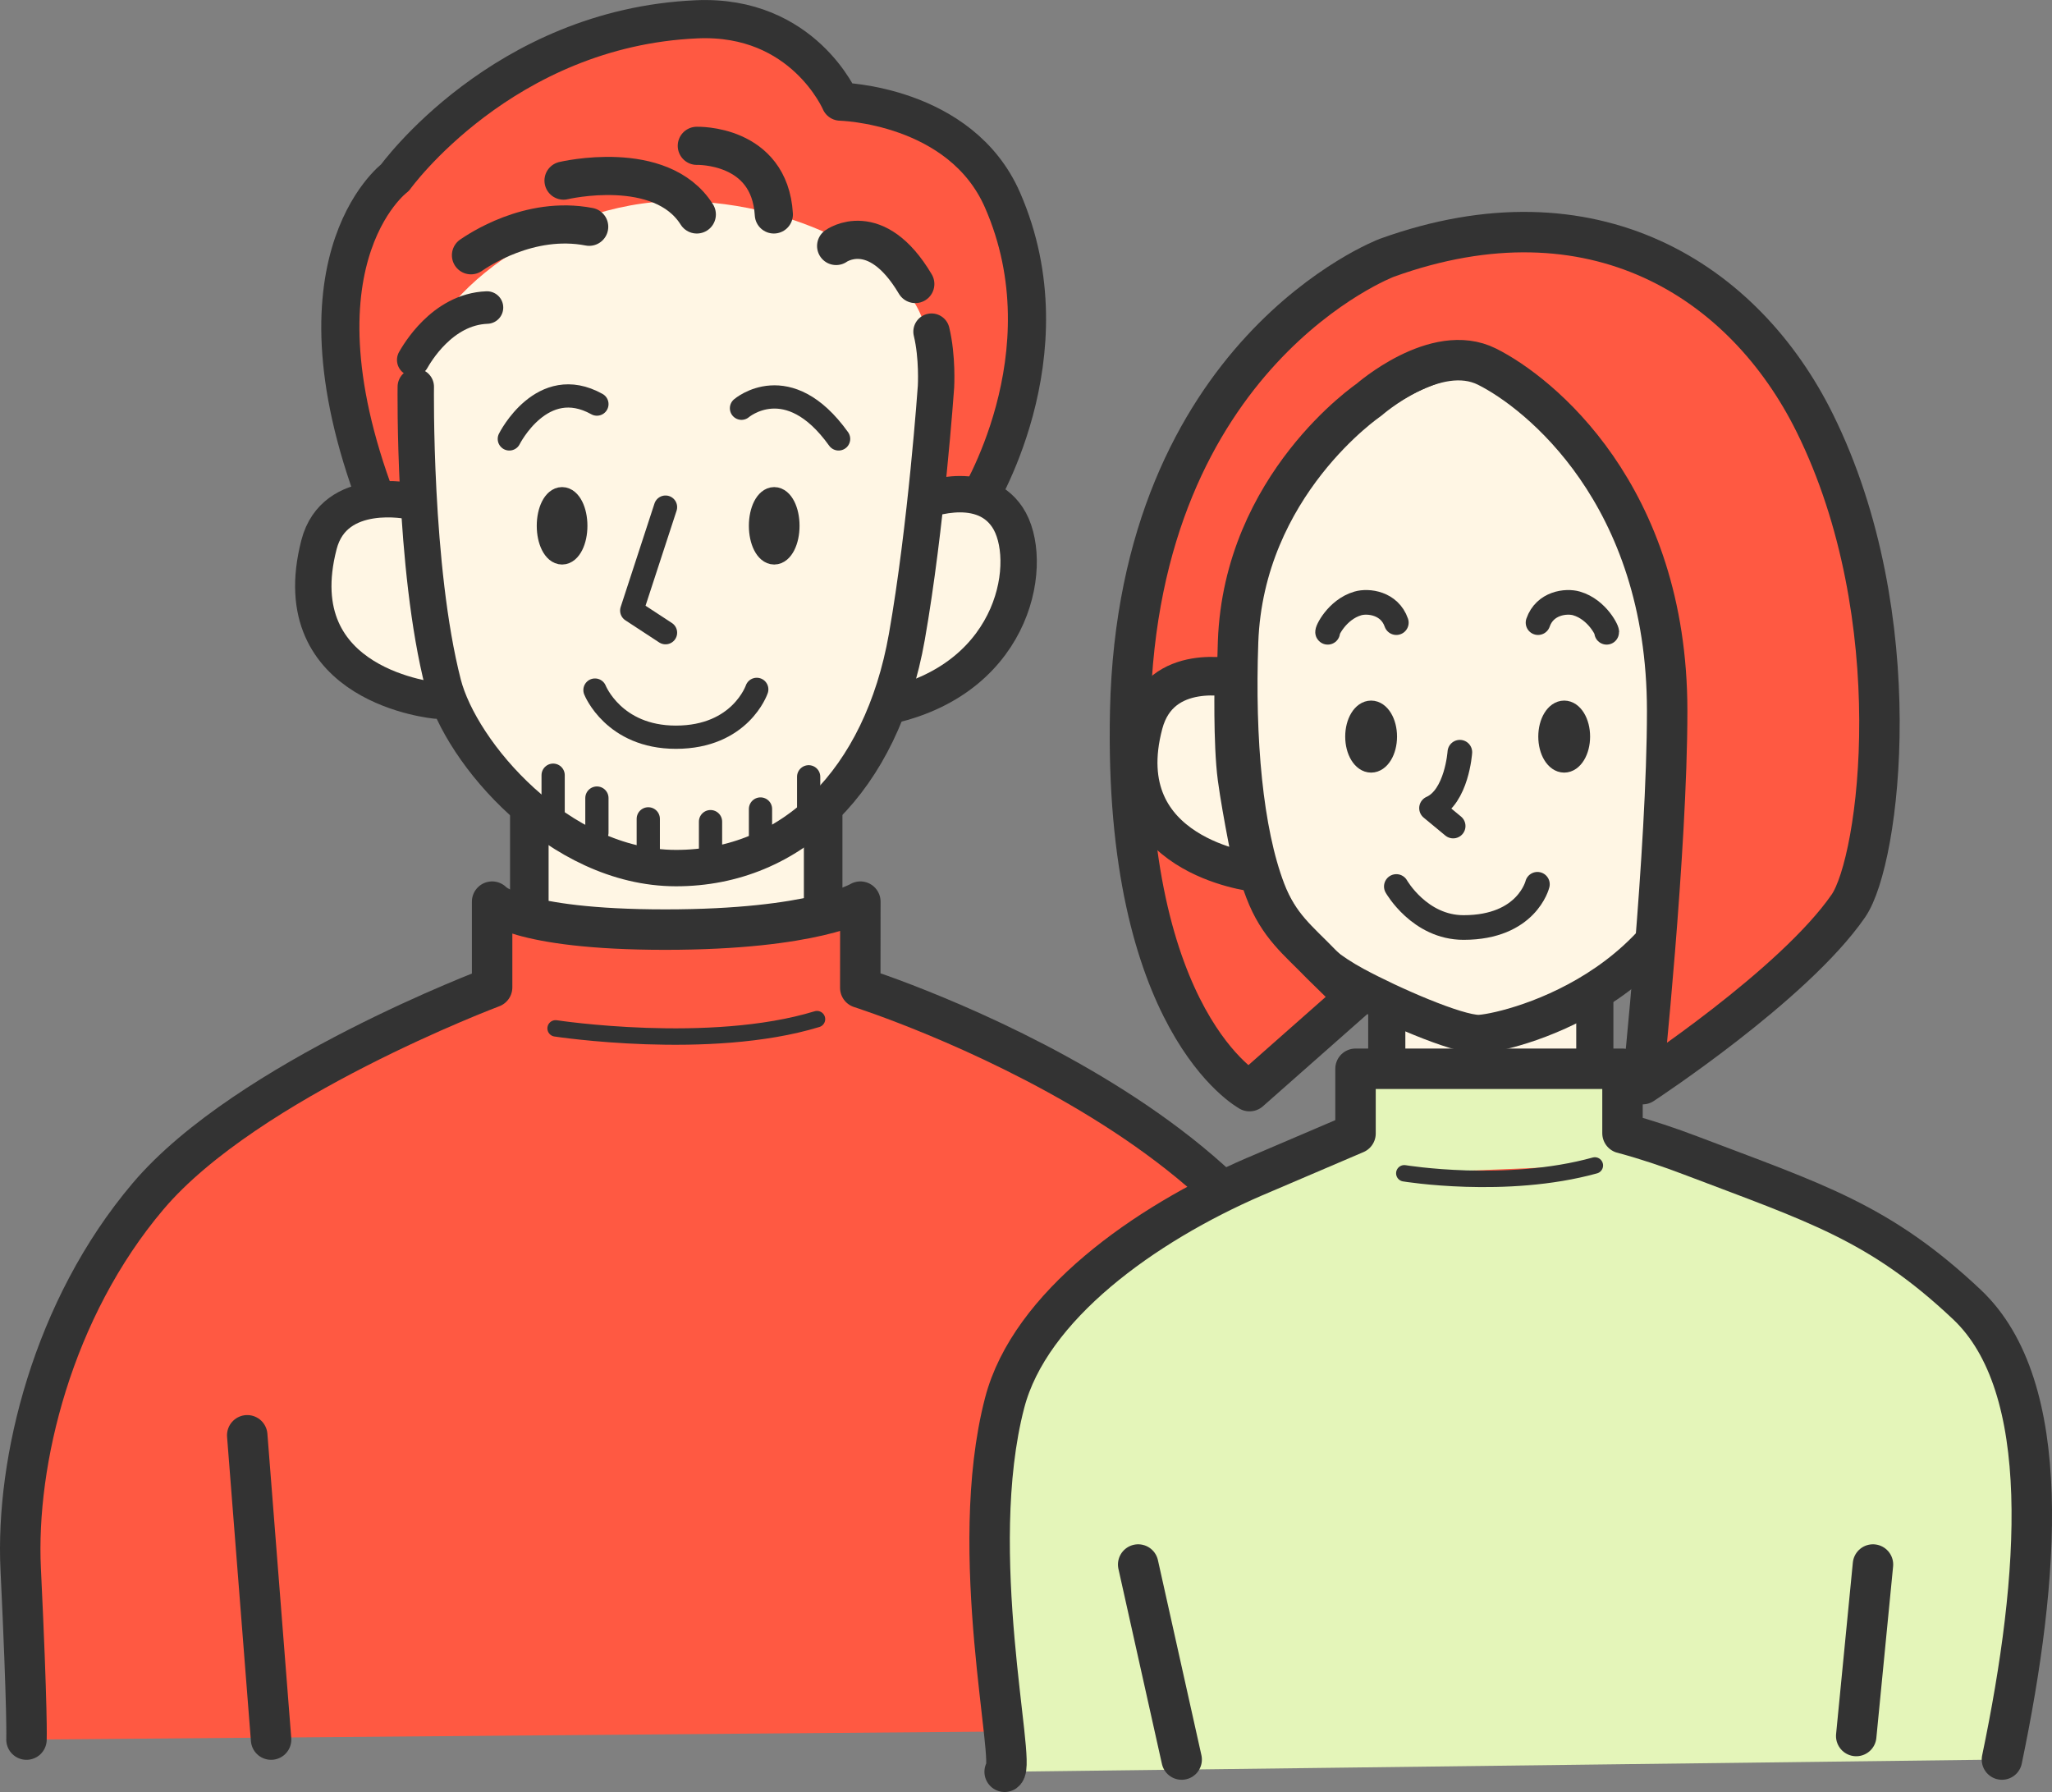 <?xml version="1.0" encoding="UTF-8"?>
<svg id="_レイヤー_2" data-name="レイヤー_2" xmlns="http://www.w3.org/2000/svg" viewBox="0 0 499.74 436.39">
  <rect x="0" y="0" width="499.74" height="436.39" fill="#808080" stroke="none"/>
  <defs>
    <style>
      .cls-1, .cls-2, .cls-3, .cls-4, .cls-5, .cls-6, .cls-7, .cls-8, .cls-9, .cls-10, .cls-11, .cls-12, .cls-13, .cls-14 {
        stroke: #333;
        stroke-linecap: round;
        stroke-linejoin: round;
      }

      .cls-1, .cls-4 {
        fill: #333;
      }

      .cls-1, .cls-14 {
        stroke-width: 5.66px;
      }

      .cls-2 {
        stroke-width: 6px;
      }

      .cls-2, .cls-3, .cls-8, .cls-13, .cls-14 {
        fill: none;
      }

      .cls-3 {
        stroke-width: 7.92px;
      }

      .cls-4 {
        stroke-width: 5px;
      }

      .cls-5 {
        stroke-width: 9.05px;
      }

      .cls-5, .cls-9, .cls-11, .cls-15 {
        fill: #fff6e4;
      }

      .cls-6, .cls-7, .cls-12 {
        fill: #ff5942;
      }

      .cls-6, .cls-8 {
        stroke-width: 9.29px;
      }

      .cls-7 {
        stroke-width: 4px;
      }

      .cls-9 {
        stroke-width: 9.39px;
      }

      .cls-10 {
        fill: #e4f5b9;
      }

      .cls-10, .cls-12, .cls-13 {
        stroke-width: 9.85px;
      }

      .cls-11 {
        stroke-width: 8.86px;
      }
    </style>
  </defs>
  <g id="_x30_2">
    <g>
      <rect class="cls-9" x="128.91" y="181.46" width="71.56" height="50.79"/>
      <path class="cls-12" d="M6.45,423.61s.28-6.22-1.41-41.56c-1.25-26.23,7.75-63.3,31.05-90.78,24.12-28.45,83.76-50.84,83.76-50.84v-20.87s5.83,6.81,42.16,6.81,47.52-6.81,47.52-6.81l-.02,20.98s118.86,37.72,114.67,106.24c-3.78,61.86-5.34,74.25-5.34,74.25"/>
      <g>
        <path class="cls-6" d="M94.14,128.04c-26.47-63.63,2.06-84.79,2.06-84.79,0,0,26.22-36.5,73.51-38.55,25.94-1.13,34.95,20.05,34.95,20.05,0,0,29.3.65,39.49,23.97,16.54,37.83-6.59,74.21-6.59,74.21"/>
        <path class="cls-15" d="M225.73,83.57c0,17.7-29.86,29.47-60.7,29.47s-62.35-4.57-62.35-22.26,31.51-41.82,62.35-41.82,60.7,16.92,60.7,34.61Z"/>
        <path class="cls-11" d="M100.05,122.08s-18.57-4.06-22.36,10.54c-9,34.7,28.57,37.98,28.57,37.98"/>
        <path class="cls-11" d="M223.74,122.38s14.93-6.45,21.61,3.58,2.51,38.75-28.43,45.85"/>
        <path class="cls-8" d="M114.7,62.16c1.54-1.03,14.14-9.77,28.79-6.94"/>
        <path class="cls-3" d="M100.64,87.65c.77-1.31,6.96-12.35,17.96-12.76"/>
        <path class="cls-8" d="M137.24,43.98s23.72-5.64,32.46,8.24"/>
        <path class="cls-8" d="M169.7,35.51s17.73-.56,18.76,16.71"/>
        <path class="cls-8" d="M203.63,59.9s9.64-7,19.28,9.26"/>
        <path class="cls-11" d="M226.86,80.76c1.51,6.23,1.09,13.41,1.09,13.41,0,0-2.38,34.16-7.1,60.93-6.17,34.95-28.01,56.32-56.25,56.29-28.55-.03-52.38-28.15-56.67-44.82-7.27-28.25-6.67-72.39-6.67-72.39"/>
        <polyline class="cls-14" points="162.08 123.49 153.85 148.68 162.08 154.07"/>
        <path class="cls-14" d="M144.9,168.04s4.54,11.48,19.7,11.48c15.76,0,19.7-11.65,19.7-11.65"/>
        <ellipse class="cls-1" cx="136.89" cy="128.04" rx="3.34" ry="6.6"/>
        <ellipse class="cls-1" cx="188.55" cy="128.04" rx="3.34" ry="6.6"/>
        <path class="cls-14" d="M124.04,106.88s7.97-15.93,21.33-8.48"/>
        <path class="cls-14" d="M180.58,99.41s11.31-9.75,23.65,7.47"/>
        <line class="cls-14" x1="134.71" y1="188.77" x2="134.71" y2="198.54"/>
        <line class="cls-14" x1="145.37" y1="194.34" x2="145.37" y2="202.74"/>
        <line class="cls-14" x1="157.88" y1="199.4" x2="157.88" y2="209.85"/>
        <line class="cls-14" x1="173.04" y1="200.08" x2="173.04" y2="209.16"/>
        <line class="cls-14" x1="185.21" y1="197" x2="185.21" y2="208.13"/>
        <line class="cls-14" x1="196.94" y1="189.16" x2="196.94" y2="199.52"/>
      </g>
      <path class="cls-7" d="M135.31,250.42s37.5,5.74,63.66-2.25"/>
      <line class="cls-13" x1="60.21" y1="349.51" x2="66.02" y2="423.61"/>
      <line class="cls-13" x1="275.5" y1="343.48" x2="269.14" y2="420.62"/>
    </g>
    <g>
      <rect class="cls-5" x="337.73" y="240.1" width="50.67" height="35.92"/>
      <path class="cls-9" d="M303.04,142.27s-2.83,13.57-1.38,38.27c1.45,24.7,4.05,46.47,28.26,59.55,8.66,4.68,24.7,11.73,30.15,11.73s52.3-10.13,57.75-56.16c4.36-36.88-5.26-87.23-16.16-94.68s-38.87-26.45-68.29-3.64c-9.9,7.68-23.79,12.28-30.33,44.91Z"/>
      <ellipse class="cls-4" cx="333.92" cy="179.37" rx="3.81" ry="6.27"/>
      <ellipse class="cls-4" cx="380.94" cy="179.37" rx="3.81" ry="6.27"/>
      <path class="cls-2" d="M355.53,183.17s-.73,10.9-6.9,13.62l5.27,4.36"/>
      <path class="cls-2" d="M340.06,215.87s5.66,9.99,16.38,9.99c15.44,0,17.98-10.53,17.98-10.53"/>
      <path class="cls-2" d="M323.35,153.97c-.37,0,2.17-5.53,7.34-7.03,2.51-.73,7.7-.14,9.37,4.68"/>
      <path class="cls-2" d="M391.28,153.97c.37,0-2.17-5.53-7.34-7.03-2.51-.73-7.7-.14-9.37,4.68"/>
      <path class="cls-12" d="M304.32,265.69s-30.76-16.55-29.07-92.58c1.94-87.46,62.48-110.33,62.48-110.33,50.27-18.14,87.1,5.56,104.25,40.26,23.38,47.29,15.87,106.4,8.17,117.56-13.35,19.34-50.11,43.4-50.11,43.4,0,0,5.98-57.02,5.98-90.89,0-52.77-31.33-77.56-43.86-83.82-12.53-6.27-28.79,8.08-28.79,8.08,0,0-30.47,20.64-31.85,58.91-.86,23.92,1.13,46.21,6.62,60.61,3.29,8.64,8.06,12.13,13.61,17.88l8.34,8.17-25.78,22.76Z"/>
      <path class="cls-9" d="M305.4,212.42s-35.42-4-26.88-36.14c4.07-15.33,21.98-11.08,21.98-11.08,0,0-.39,15.74.75,24.26,1.14,8.52,4.16,22.97,4.16,22.97Z"/>
      <path class="cls-10" d="M487.55,428.47c9.29-44.55,12.73-90.76-8.55-110.82-21.27-20.06-36.96-24.74-67.07-36.21h0,0c-5.51-2.1-11.06-3.95-16.5-5.42-.09-.02-.2-.04-.29-.07v-15.69h-65.02v15.76l-23.14,9.89c-.43.18-.86.37-1.29.55l-.27.11h0c-26.76,11.58-54.61,31.48-60.75,55.04-9.52,36.48,2.87,87.81,0,89.84"/>
      <path class="cls-7" d="M342,285.71s24.7,4.09,46.41-1.91"/>
      <line class="cls-13" x1="277.19" y1="380.98" x2="287.78" y2="428.47"/>
      <line class="cls-13" x1="456.14" y1="380.98" x2="452.06" y2="422.74"/>
    </g>
  </g>
</svg>